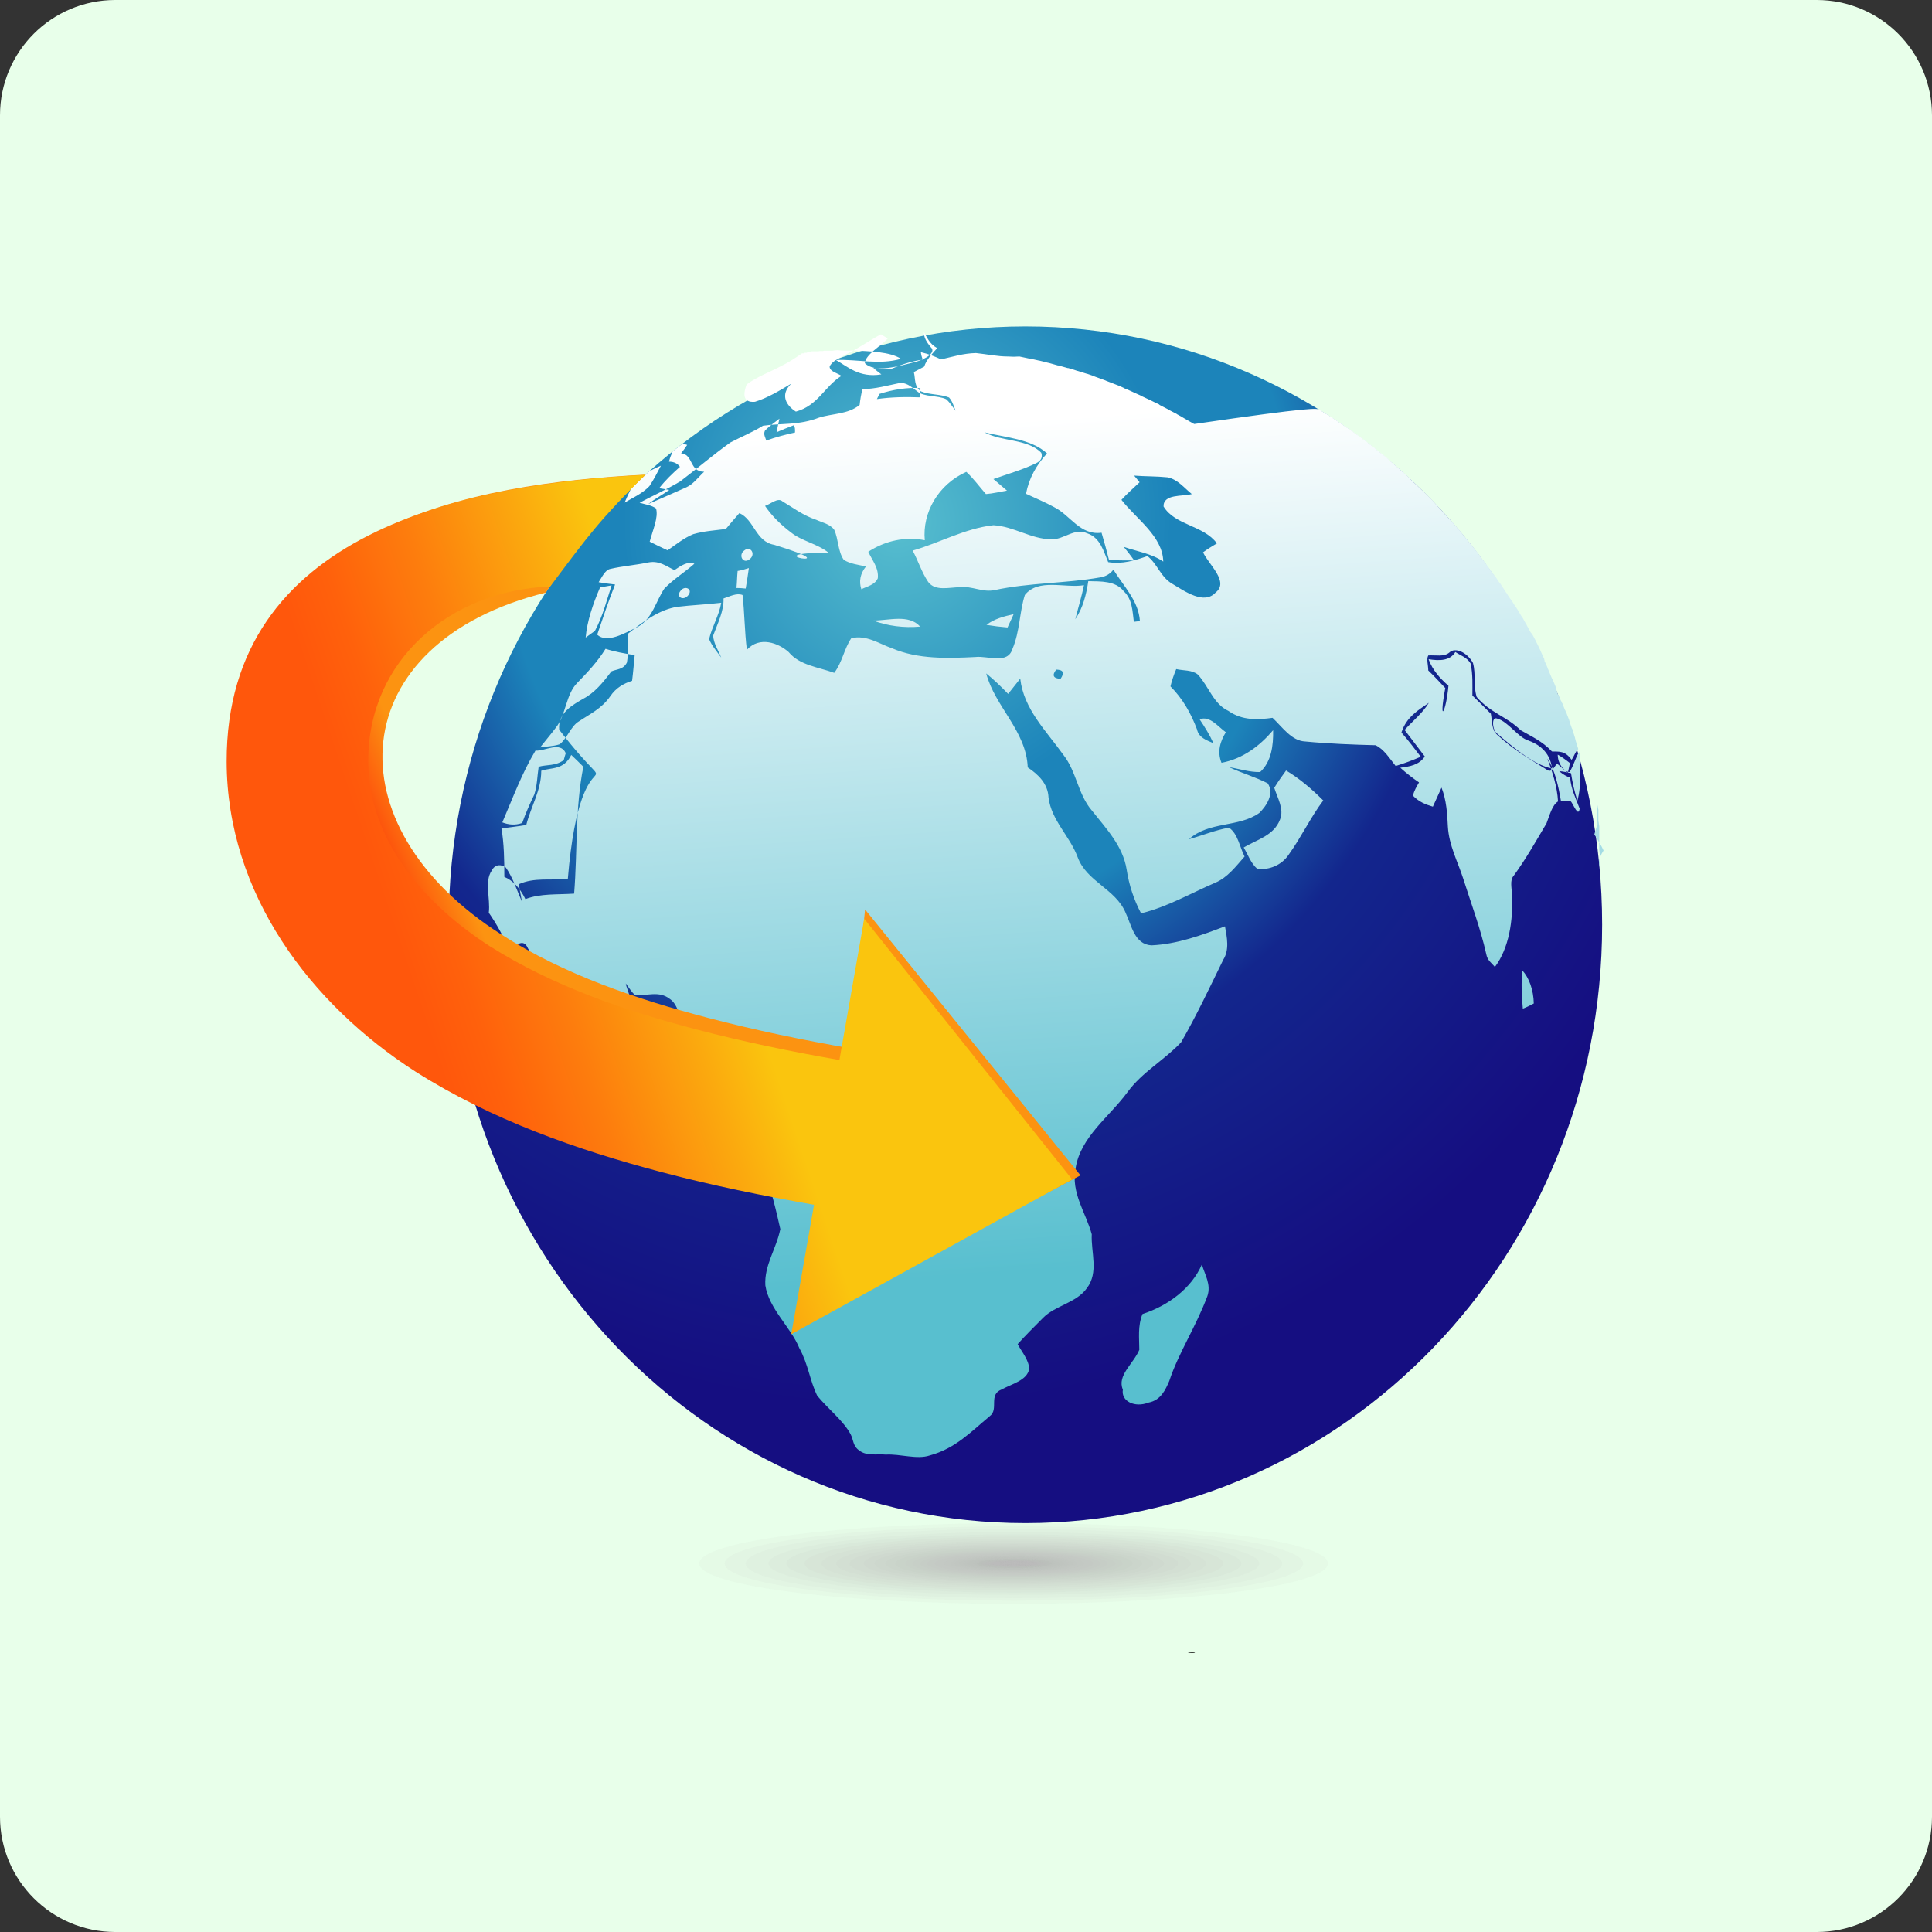 <?xml version="1.0" encoding="utf-8"?>
<!-- Generator: Adobe Illustrator 24.3.0, SVG Export Plug-In . SVG Version: 6.00 Build 0)  -->
<svg version="1.1" id="Layer_1" xmlns="http://www.w3.org/2000/svg" xmlns:xlink="http://www.w3.org/1999/xlink" x="0px" y="0px"
	 viewBox="0 0 67 67" style="enable-background:new 0 0 67 67;" xml:space="preserve">
<rect x="0" y="0" width="67" height="67" fill="#333333" stroke="none"/>
<style type="text/css">
	.st0{fill:#E8FFEA;}
	.st1{fill-rule:evenodd;clip-rule:evenodd;}
	.st2{fill-rule:evenodd;clip-rule:evenodd;fill:url(#SVGID_1_);}
	.st3{fill-rule:evenodd;clip-rule:evenodd;fill:url(#SVGID_2_);}
	.st4{fill:url(#SVGID_3_);}
	.st5{fill:url(#SVGID_4_);}
	.st6{opacity:0.07;fill:#AFADB3;}
</style>
<path class="st0" d="M4,0h59c2.21,0,4,1.79,4,4v59c0,2.21-1.79,4-4,4H4c-2.21,0-4-1.79-4-4V4C0,1.79,1.79,0,4,0z"/>
<path class="st1" d="M41.44,57.31c0,0.01-0.05,0.01-0.12,0.01c-0.06,0-0.12-0.01-0.12-0.01c0-0.01,0.05-0.01,0.12-0.01
	C41.39,57.3,41.44,57.3,41.44,57.31z"/>
<g>
	<g>
		
			<radialGradient id="SVGID_1_" cx="129.325" cy="63.862" r="63.238" gradientTransform="matrix(0.47 0 0 0.487 -29.676 -13.007)" gradientUnits="userSpaceOnUse">
			<stop  offset="0" style="stop-color:#58BFCF"/>
			<stop  offset="0.32" style="stop-color:#1C84BA"/>
			<stop  offset="0.46" style="stop-color:#1C84BA"/>
			<stop  offset="0.65" style="stop-color:#13268D"/>
			<stop  offset="1" style="stop-color:#150E81"/>
		</radialGradient>
		<path class="st2" d="M35.56,11.32c11.05,0,20,9.29,20,20.75c0,11.46-8.96,20.75-20,20.75c-11.05,0-20-9.29-20-20.75
			C15.56,20.61,24.52,11.32,35.56,11.32z"/>
		<linearGradient id="SVGID_2_" gradientUnits="userSpaceOnUse" x1="37.256" y1="43.977" x2="35.201" y2="14.589">
			<stop  offset="0" style="stop-color:#58BFCF"/>
			<stop  offset="1" style="stop-color:#FFFFFF"/>
		</linearGradient>
		<path class="st3" d="M45.76,14.21L45.76,14.21L45.76,14.21c0.1,0.06,0.19,0.12,0.29,0.18l0,0l0,0l0,0
			c0.1,0.06,0.19,0.12,0.28,0.18c0.09,0.06,0.19,0.13,0.28,0.19v0c0.09,0.06,0.19,0.13,0.28,0.19l0,0l0,0
			c0.18,0.13,0.36,0.26,0.53,0.39l0.01,0.01l0,0l0.01,0.01c0.08,0.06,0.17,0.13,0.25,0.19l0.02,0.02l0,0
			c0.08,0.06,0.16,0.13,0.24,0.19l0.03,0.02l0.01,0.01c0.07,0.06,0.15,0.12,0.22,0.19l0.02,0.02l0.01,0.01
			c0.07,0.06,0.15,0.13,0.22,0.19l0,0l0.02,0.02l0,0c0.07,0.06,0.14,0.13,0.22,0.19l0.01,0.01l0,0l0.02,0.02l0.01,0.01l0,0
			c0.07,0.06,0.13,0.12,0.2,0.19l0.01,0.01l0.04,0.04c0.06,0.06,0.13,0.12,0.19,0.18l0.01,0.01l0.03,0.03l0,0l0,0
			c0.07,0.07,0.15,0.14,0.22,0.21l0,0l0,0l0,0l0,0c0.07,0.07,0.15,0.15,0.22,0.22l0.01,0.01l0.01,0.01l0.01,0.01
			c0.07,0.08,0.14,0.15,0.21,0.23l0,0l0,0l0.01,0.01l0.01,0.01c0.06,0.07,0.13,0.14,0.19,0.21l0.01,0.01l0.02,0.02l0,0l0.01,0.01
			c0.06,0.06,0.11,0.13,0.17,0.19l0.01,0.01l0.01,0.01l0.03,0.03l0,0l0.01,0.01c0.06,0.06,0.11,0.13,0.17,0.2l0.01,0.01l0.03,0.03
			l0.01,0.01l0,0c0.05,0.07,0.11,0.13,0.16,0.2l0.01,0.01l0.04,0.05l0.01,0.01c0.05,0.07,0.11,0.13,0.16,0.2l0.01,0.01l0.04,0.05
			l0.01,0.01c0.05,0.06,0.1,0.13,0.15,0.19l0.01,0.01l0.05,0.07h0l0.01,0.01c0.04,0.06,0.09,0.12,0.13,0.18l0.01,0.01l0.04,0.05l0,0
			l0,0c0.06,0.08,0.11,0.15,0.17,0.23l0,0l0,0l0,0l0.02,0.03l0,0l0.01,0.01c0.05,0.07,0.1,0.15,0.16,0.22l0.01,0.01l0.02,0.03
			l0.01,0.01l0.01,0.01c0.05,0.08,0.1,0.15,0.15,0.23l0.01,0.01l0.01,0.01l0.01,0.01l0,0c0.06,0.09,0.11,0.17,0.17,0.26l0,0l0,0l0,0
			l0.03,0.05l0.01,0.01c0.04,0.07,0.09,0.14,0.13,0.2l0.01,0.01l0.04,0.06l0.01,0.01c0.04,0.06,0.08,0.13,0.12,0.19l0.01,0.01
			l0.01,0.01l0.04,0.07l0.01,0.01c0.04,0.07,0.09,0.15,0.13,0.22l0.04,0.06l0.01,0.01c0.04,0.07,0.08,0.15,0.12,0.22l0.01,0.01
			l0.03,0.06c0.04,0.07,0.08,0.15,0.12,0.22l0.01,0.01l0.01,0.01l0.03,0.05l0.01,0.01l0.01,0.01c0.04,0.07,0.07,0.14,0.11,0.21
			l0,0.01l0.03,0.05l0,0l0,0c0.04,0.09,0.09,0.18,0.13,0.27l0,0l0,0l0,0l0,0l0.01,0.02l0,0.01c0.04,0.09,0.08,0.17,0.12,0.26l0,0.01
			l0,0.01l0.01,0.03l0,0.01l0,0.01c0.04,0.08,0.08,0.17,0.11,0.25l0,0.01l0.02,0.04l0,0l0,0c0.04,0.1,0.08,0.19,0.12,0.29l0,0l0,0v0
			l0.02,0.04l0.01,0.01c0.03,0.08,0.07,0.16,0.1,0.24L54,24.01l0.02,0.06l0.01,0.01l0.01,0.01c0.03,0.07,0.06,0.14,0.09,0.21
			l0.01,0.01l0.03,0.07l0.01,0.01l0,0c0.03,0.08,0.06,0.15,0.09,0.23l0.01,0.01l0.03,0.08l0.01,0.01c0.03,0.07,0.05,0.14,0.08,0.21
			l0,0.01l0.01,0.01l0.02,0.07l0,0.01c0.03,0.08,0.05,0.15,0.08,0.23l0.01,0.01l0.03,0.09l0,0.01c0.02,0.07,0.05,0.14,0.07,0.22
			l0,0.01l0,0l0.02,0.07l0,0.01l0,0c0.03,0.1,0.06,0.19,0.09,0.29l0,0l0,0.01l0,0c-0.09,0.07-0.15,0.26-0.23,0.37
			c-0.23-0.33-0.45-0.28-0.68-0.29c-0.34-0.36-0.71-0.52-1.09-0.74c-0.47-0.47-1.04-0.59-1.52-1.15c-0.13-0.42-0.02-0.78-0.13-1.18
			c-0.2-0.37-0.62-0.56-0.82-0.36c-0.19,0.16-0.48,0.08-0.73,0.1c-0.07,0.13,0,0.34,0,0.52c0.2,0.19,0.4,0.41,0.59,0.61
			c-0.24,1.3,0.03,0.84,0.11-0.08c-0.29-0.25-0.55-0.54-0.69-0.92c0.38,0.06,0.74,0.06,0.93-0.25c0.17,0.12,0.4,0.18,0.53,0.4
			c0.08,0.39,0.06,0.75,0.06,1.11c0.22,0.21,0.43,0.42,0.64,0.63c0.05,0.24,0.02,0.56,0.22,0.73c0.58,0.54,1.18,0.87,1.72,1.21
			c0.17,0.13,0.26-0.1,0.35-0.21c0.15,0.1,0.3,0.31,0.44,0.29c0.14-0.21,0.21-0.51,0.33-0.69l0,0l0.01,0.02l0.01,0.02l0.01,0.02
			l0,0.01l0,0.01l0,0.01l0,0l0,0l0,0.01l0,0.01l0,0.01l0,0l0,0l0,0.01l0,0.01l0,0.01l0,0.01l0,0.01l0,0.01l0,0l0,0l0,0.01l0,0.01
			l0,0l0,0l0,0.01l0,0.01l0,0.01l0,0l0,0l0,0.01l0,0.01l0,0.01l0,0l0,0l0,0.01l0,0.01l0,0.01h0l0,0.01l0,0.01l0,0.01l0,0l0,0l0,0.01
			l0,0.01l0,0.01l0,0v0l0,0.01l0,0.01l0,0.01l0,0l0,0l0,0.01l0,0.01l0,0.01l0,0.01l0,0.01l0,0.01l0,0l0,0l0,0.01l0,0.01l0,0.01l0,0
			l0,0l0,0.01l0,0.01l0,0.01l0,0l0,0l0,0.02l0,0.01l0,0.01l0,0.01l0,0l0,0l0,0l0,0l0,0l0,0l0,0l0,0l0,0v0l0,0l0,0l0,0l0,0l0,0l0,0
			l0,0l0,0l0,0l0,0l0,0l0,0l0,0l0,0l0,0l0,0l0,0l0,0l0,0l0,0l0,0l0,0v0l0,0l0,0l0,0l0,0l0,0v0l0,0l0,0l0,0l0,0l0,0v0l0,0l0,0l0,0
			l0,0l0,0l0,0l0,0l0,0l0,0l0,0l0,0v0l0,0l0,0l0,0l0,0l0,0l0,0l0,0l0,0v0l0,0l0,0l0,0l0,0l0,0l0,0l0,0l0.01,0.02l0,0l0,0l0,0l0,0
			l0,0l0,0v0l0,0l0,0l0,0l0,0l0,0l0,0v0l0,0l0,0l0,0l0,0l0,0v0l0,0l0,0l0,0l0,0l0,0l0,0l0,0l0,0l0,0l0,0l0,0l0,0l0,0l0,0v0l0,0l0,0
			l0,0l0,0l0,0v0l0,0l0,0l0,0l0,0.01l0,0l0,0l0,0l0,0l0,0l0,0l0,0l0,0l0,0l0,0l0,0v0l0,0l0,0.01l0,0l0,0l0,0l0,0l0,0l0,0l0,0l0,0
			l0,0l0,0l0,0l0,0l0,0l0,0v0l0,0l0,0.01l0,0l0,0.01l0,0l0,0.01l0,0l0,0l0,0l0,0.01l0,0l0,0.01l0,0l0,0l0,0.01l0,0l0,0.01v0l0,0l0,0
			l0,0l0,0l0,0l0,0l0,0.01l0,0l0,0.01l0,0l0,0.01l0,0l0,0l0,0l0,0.01l0,0l0,0l0,0l0,0.01l0,0l0,0l0,0l0,0l0,0.01l0,0l0,0l0,0l0,0
			l0,0l0,0l0,0.01l0,0l0,0l0,0l0,0l0,0l0,0l0,0l0,0l0,0l0,0l0,0l0,0l0,0l0,0.01l0,0l0,0l0,0l0,0v0v0l0,0l0,0l0,0l0,0l0,0v0l0,0l0,0
			l0,0l0,0l0,0l0,0l0,0l0,0l0,0v0l0,0l0,0l0,0v0l0,0l0,0v0l0,0v0l0,0l0,0l0,0l0,0l0,0l0,0l0,0.01l0,0l0,0l0,0l0,0l0,0v0l0,0v0l0,0
			l0,0l0,0l0,0l0,0l0,0l0,0v0v0l0,0l0,0l0,0l0,0l0,0l0,0.01l0,0l0,0l0,0l0,0l0,0l0,0l0,0.01c0,0.34-0.02,0.64-0.1,0.91
			c-0.1-0.31-0.17-0.63-0.22-0.95c-0.13-0.03-0.27-0.06-0.41-0.07c0.13,0.11,0.26,0.19,0.38,0.22c0.03,0.41,0.21,0.75,0.33,1.08
			c-0.05,0.32-0.22-0.17-0.32-0.27c-0.11,0-0.22,0-0.33,0c-0.09-0.53-0.21-1.07-0.47-1.47c0.18,0.48,0.34,0.97,0.37,1.49
			c-0.2,0.12-0.29,0.47-0.4,0.76c-0.35,0.59-0.71,1.23-1.14,1.82c-0.14,0.15-0.06,0.43-0.06,0.65c0.05,0.89-0.1,1.86-0.59,2.51
			c-0.11-0.14-0.26-0.22-0.3-0.45c-0.2-0.89-0.52-1.74-0.8-2.62c-0.19-0.59-0.49-1.14-0.53-1.8c-0.02-0.44-0.05-0.92-0.22-1.35
			c-0.1,0.22-0.2,0.44-0.3,0.66c-0.24-0.07-0.48-0.16-0.69-0.38c0.04-0.18,0.13-0.32,0.21-0.46c-0.22-0.15-0.44-0.32-0.65-0.51
			c0.32-0.04,0.65-0.09,0.85-0.39c-0.23-0.31-0.47-0.61-0.7-0.92c0.29-0.32,0.62-0.58,0.84-0.94c-0.36,0.25-0.78,0.49-0.95,1.03
			c0.23,0.26,0.45,0.55,0.67,0.84c-0.28,0.12-0.57,0.23-0.87,0.32c-0.21-0.26-0.41-0.59-0.7-0.72c-0.78-0.02-1.6-0.05-2.44-0.13
			c-0.47-0.02-0.79-0.5-1.13-0.82c-0.5,0.07-1.05,0.1-1.53-0.24c-0.52-0.24-0.68-0.85-1.06-1.26c-0.21-0.17-0.5-0.13-0.75-0.19
			c-0.08,0.19-0.15,0.39-0.2,0.6c0.42,0.42,0.71,0.93,0.92,1.49c0.06,0.29,0.34,0.38,0.57,0.48c-0.13-0.29-0.3-0.56-0.48-0.83
			c0.36-0.13,0.63,0.25,0.91,0.45c-0.19,0.31-0.31,0.67-0.15,1.06c0.74-0.14,1.32-0.58,1.79-1.13c0.01,0.53-0.06,1.09-0.45,1.45
			c-0.36,0.01-0.72-0.11-1.08-0.17c0.45,0.21,0.91,0.34,1.34,0.56c0.25,0.35-0.05,0.8-0.29,1.03c-0.72,0.51-1.74,0.28-2.44,0.91
			c0.47-0.13,0.92-0.32,1.39-0.4c0.31,0.21,0.37,0.67,0.54,1c-0.3,0.34-0.59,0.73-1.02,0.91c-0.84,0.36-1.66,0.84-2.57,1.06
			c-0.25-0.47-0.42-0.99-0.5-1.52c-0.13-0.82-0.72-1.43-1.21-2.05c-0.48-0.56-0.53-1.35-0.98-1.92c-0.6-0.84-1.38-1.59-1.5-2.65
			c-0.14,0.18-0.28,0.35-0.42,0.53c-0.24-0.25-0.5-0.5-0.76-0.71c0.3,1.15,1.39,1.99,1.44,3.26c0.36,0.24,0.7,0.56,0.72,1.04
			c0.1,0.8,0.74,1.34,1.01,2.07c0.31,0.85,1.31,1.1,1.66,1.92c0.21,0.44,0.31,1.11,0.9,1.14c0.89-0.04,1.74-0.35,2.55-0.66
			c0.07,0.39,0.16,0.81-0.06,1.16c-0.47,0.96-0.93,1.94-1.46,2.86c-0.58,0.62-1.35,1.03-1.86,1.73c-0.63,0.86-1.63,1.55-1.8,2.64
			c-0.17,0.85,0.36,1.55,0.56,2.29c-0.03,0.63,0.25,1.32-0.17,1.87c-0.36,0.51-1.1,0.6-1.52,1.03c-0.3,0.3-0.61,0.61-0.88,0.91
			c0.15,0.28,0.39,0.55,0.4,0.86c-0.07,0.4-0.61,0.52-0.95,0.71c-0.48,0.18-0.09,0.69-0.42,0.93c-0.65,0.54-1.19,1.12-2.08,1.36
			c-0.44,0.15-1.03-0.06-1.52-0.03c-0.3-0.03-0.66,0.06-0.92-0.14c-0.23-0.16-0.2-0.37-0.3-0.56c-0.24-0.46-0.77-0.87-1.16-1.34
			c-0.26-0.53-0.31-1.09-0.62-1.65c-0.29-0.72-1.06-1.37-1.18-2.18c-0.04-0.7,0.38-1.26,0.52-1.95c-0.3-1.33-0.66-2.84-1.74-3.9
			c-0.55-0.51-0.24-1.18-0.16-1.77c0.1-0.51-0.07-1.15-0.49-1.46c-0.33-0.16-0.68-0.06-1-0.05c-0.13-0.28-0.19-0.63-0.44-0.8
			c-0.38-0.3-0.81-0.1-1.21-0.13c-0.12-0.12-0.22-0.27-0.32-0.41c0.03,0.2,0.18,0.41,0.11,0.61c-0.34,0.23-0.74,0.36-1.13,0.27
			c-0.48-0.12-0.91,0.07-1.33,0.16c-0.03-0.18-0.06-0.37-0.09-0.55c-0.02,0.12-0.04,0.39-0.06,0.51c-0.4-0.13-0.71-0.53-1-0.91
			c0.12-0.4,0.41-0.87,0.11-1.3c-0.17-0.41-0.46-0.05-0.64,0.05c-0.22-0.48-0.46-0.92-0.72-1.29c0.06-0.5-0.16-1.08,0.1-1.46
			c0.12-0.24,0.34-0.22,0.49-0.11c0.23,0.33,0.38,0.77,0.56,1.19c-0.04-0.2-0.07-0.39-0.11-0.61c0.53-0.24,1.1-0.13,1.7-0.18
			c0.47-5.7,2.1-2.07-0.3-5.18c-0.05-0.59,0.48-0.86,0.83-1.07c0.38-0.19,0.69-0.56,0.98-0.95c0.18-0.08,0.42-0.06,0.54-0.31
			c0.06-0.35,0.03-0.67,0.04-1c0.52-0.42,1.1-0.84,1.71-0.93c0.5-0.06,1-0.08,1.52-0.14c-0.07,0.43-0.32,0.83-0.42,1.26
			c0.1,0.24,0.27,0.43,0.42,0.64c-0.1-0.25-0.26-0.48-0.28-0.76c0.16-0.43,0.38-0.87,0.36-1.29c0.22-0.07,0.45-0.2,0.66-0.12
			c0.07,0.61,0.07,1.26,0.15,1.9c0.44-0.48,1.09-0.24,1.45,0.08c0.38,0.46,1.03,0.52,1.58,0.72c0.28-0.37,0.34-0.83,0.59-1.2
			c0.52-0.13,0.96,0.19,1.42,0.35c0.89,0.38,1.91,0.35,2.89,0.3c0.42-0.05,1.11,0.27,1.28-0.28c0.26-0.61,0.24-1.27,0.43-1.87
			c0.47-0.59,1.39-0.23,2.05-0.34c-0.08,0.39-0.2,0.78-0.3,1.18c0.27-0.4,0.38-0.86,0.45-1.32c0.43,0.01,0.94-0.02,1.23,0.35
			c0.3,0.28,0.3,0.69,0.35,1.06c0.05-0.01,0.17-0.02,0.21-0.02c-0.04-0.7-0.57-1.22-0.92-1.79c-0.11,0.15-0.27,0.24-0.46,0.27
			c-1.2,0.21-2.45,0.18-3.66,0.44c-0.41,0.09-0.79-0.15-1.19-0.1c-0.38,0-0.86,0.15-1.11-0.18c-0.23-0.34-0.35-0.74-0.54-1.09
			c0.94-0.27,1.81-0.77,2.8-0.88c0.71,0.04,1.3,0.48,2.01,0.49c0.44,0.01,0.8-0.41,1.24-0.21c0.46,0.15,0.57,0.63,0.73,1
			c0.49,0.08,0.93-0.06,1.36-0.21c0.34,0.26,0.46,0.73,0.86,0.96c0.45,0.27,1.11,0.74,1.51,0.3c0.47-0.37-0.24-0.96-0.44-1.39
			c0.15-0.11,0.31-0.21,0.48-0.31c-0.46-0.63-1.45-0.62-1.85-1.28c-0.01-0.44,0.65-0.34,0.98-0.43c-0.26-0.21-0.49-0.51-0.84-0.58
			c-0.39-0.04-0.78-0.03-1.16-0.06c0.05,0.06,0.14,0.17,0.19,0.23c-0.21,0.2-0.43,0.39-0.63,0.61c0.52,0.67,1.43,1.26,1.45,2.14
			c-0.41-0.28-0.91-0.35-1.37-0.51c0.12,0.15,0.25,0.31,0.36,0.47c-0.3,0-0.58,0-0.87-0.01c-0.08-0.32-0.17-0.64-0.26-0.95
			c-0.75,0.1-1.08-0.61-1.65-0.89c-0.31-0.17-0.65-0.31-0.97-0.46c0.1-0.53,0.36-1,0.73-1.4c-0.55-0.5-1.43-0.55-2.17-0.73
			c0.6,0.33,1.5,0.22,1.97,0.71c0.05,0.16-0.01,0.28-0.18,0.36c-0.47,0.23-0.98,0.37-1.48,0.55c0.16,0.13,0.31,0.27,0.47,0.4
			c-0.24,0.04-0.48,0.1-0.73,0.12c-0.23-0.26-0.43-0.54-0.68-0.77c-0.98,0.44-1.53,1.42-1.44,2.37c-0.68-0.13-1.36,0.01-1.96,0.4
			c0.13,0.29,0.37,0.56,0.33,0.92c-0.1,0.23-0.37,0.28-0.57,0.38c-0.09-0.27-0.04-0.54,0.16-0.79c-0.27-0.06-0.55-0.09-0.77-0.23
			c-0.21-0.31-0.18-0.71-0.33-1.04c-0.14-0.2-0.41-0.25-0.63-0.35c-0.45-0.15-0.8-0.42-1.17-0.64c-0.16-0.14-0.41,0.1-0.6,0.16
			c0.23,0.34,0.54,0.65,0.9,0.92c0.37,0.3,0.91,0.39,1.3,0.7c-2.82,0.02,0.98,0.6-1.88-0.27c-0.65-0.11-0.69-0.87-1.21-1.1
			c-0.16,0.18-0.32,0.37-0.47,0.55c-0.38,0.05-0.75,0.07-1.13,0.18c-0.32,0.13-0.6,0.36-0.89,0.56c-0.22-0.1-0.42-0.2-0.62-0.3
			c0.1-0.39,0.31-0.84,0.22-1.15c-0.16-0.12-0.38-0.14-0.57-0.2c0.45-0.24,0.94-0.46,1.41-0.74c0.58-0.44,1.15-0.93,1.74-1.35
			c0.38-0.2,0.76-0.35,1.13-0.58c0.63-0.09,1.25-0.01,1.94-0.28c0.48-0.15,1-0.11,1.41-0.44c0.02-0.18,0.05-0.37,0.1-0.55
			c0.43,0,0.89-0.13,1.33-0.22c0.26,0.02,0.4,0.18,0.57,0.3c0.23,0.2,0.7,0.13,1,0.27c0.14,0.12,0.22,0.27,0.33,0.4
			c-0.07-0.16-0.11-0.33-0.23-0.46c-0.3-0.12-0.68-0.09-0.97-0.21c-0.25-0.17-0.19-0.45-0.25-0.67c0.12-0.06,0.24-0.13,0.36-0.19
			c0.07-0.23,0.27-0.44,0.45-0.64c-0.27-0.15-0.35-0.37-0.46-0.56c-0.01,0.19,0.1,0.36,0.24,0.53c0.2,0.18-0.2,0.42-0.51,0.5
			c-0.61,0.16-1.44,0.4-1.78,0.05c0.03-0.31,0.56-0.59,0.8-0.86c-0.07-0.03-0.19-0.11-0.24-0.14c-0.41,0.22-0.77,0.48-1.2,0.69
			c-0.23,0.12-0.51,0.25-0.58,0.43c0,0.17,0.26,0.22,0.41,0.32c-0.59,0.37-0.81,1.03-1.58,1.24c-0.32-0.2-0.57-0.57-0.16-0.97
			c-0.4,0.24-0.83,0.5-1.26,0.63c-0.46,0.04-0.39-0.32-0.29-0.6c0.36-0.27,0.81-0.43,1.2-0.64c0.27-0.13,0.49-0.28,0.71-0.43
			l0.01-0.01l0,0l0,0l0,0l0,0l0,0l0,0l0,0l0.01,0l0,0l0,0l0,0l0.01,0l0,0l0.01,0l0,0l0,0l0,0l0,0l0,0l0,0l0,0l0,0l0.01,0l0,0l0,0
			l0.01,0l0,0l0,0l0,0l0,0l0,0l0,0l0,0l0,0l0,0l0,0l0,0h0l0,0l0,0l0,0l0,0l0,0l0,0l0,0l0,0l0,0l0,0l0,0l0,0l0,0l0,0l0,0l0,0l0,0l0,0
			l0,0l0,0l0,0l0,0l0,0l0,0l0,0l0,0l0,0l0,0l0,0l0,0l0.01,0l0,0l0.01-0.01l0,0l0.01,0l0,0l0,0l0,0l0,0l0,0l0,0l0,0l0,0l0,0l0,0l0,0
			l0,0l0.02-0.01l0,0l0,0l0,0l0,0l0,0l0,0l0,0l0,0l0,0l0,0l0,0l0,0l0,0l0.01,0l0,0l0,0l0,0l0,0l0,0l0,0l0,0l0,0l0,0l0,0l0,0l0,0l0,0
			h0l0,0l0,0l0,0l0,0l0,0l0,0l0.01,0l0,0l0.01,0l0,0l0,0l0,0l0,0l0.01,0l0,0l0.01,0l0,0l0,0l0.01,0l0,0l0,0l0.07-0.03l0,0l0.03-0.01
			l0,0l0,0l0,0l0,0l0,0l0,0l0,0l0,0h0l0,0l0,0l0,0l0,0l0,0l0,0l0,0l0,0l0,0l0,0l0,0l0,0l0.01,0h0l0,0l0,0l0,0l0,0l0,0l0,0l0,0l0,0
			l0,0l0,0l0,0l0,0l0,0l0,0l0,0l0,0l0,0l0,0l0,0l0,0l0,0l0,0l0,0l0,0l0,0l0,0l0,0l0,0l0,0l0,0l0,0l0,0l0,0l0,0l0,0l0,0l0,0l0,0l0,0
			l0,0l0,0l0,0l0,0l0,0l0,0l0,0l0,0l0,0l0,0l0,0l0,0l0,0l0,0l0,0l0,0l0.01,0l0,0l0,0l0,0l0,0l0,0l0,0l0,0l0,0l0,0l0,0l0,0l0,0l0,0
			l0,0l0,0l0,0l0,0l0,0l0,0l0,0l0,0l0,0l0,0l0,0l0,0l0,0l0,0l0,0l0,0l0,0l0,0l0,0l0,0l0,0l0,0l0,0l0.01,0l0,0l0,0l0,0l0.01,0l0,0
			l0,0l0,0l0,0l0,0l0,0l0,0l0.04-0.01l0,0l0,0l0,0l0,0l0,0l0,0l0,0l0,0l0,0l0,0l0,0l0,0l0,0l0,0l0,0l0,0l0,0l0,0l0,0l0,0l0,0l0,0
			l0,0l0,0l0,0l0,0l0,0l0,0l0,0l0,0l0,0l0,0l0,0l0,0l0,0l0,0l0,0l0,0l0,0l0,0l0,0l0,0l0,0l0,0l0,0l0,0l0,0l0,0l0,0l0,0l0,0l0,0l0,0
			l0,0l0,0l0,0l0,0l0,0l0,0l0,0l0,0l0,0l0,0l0,0l0,0l0,0l0,0l0,0l0,0l0,0l0,0l0,0l0,0l0,0l0,0l0,0l0,0l0,0l0,0l0,0l0,0l0,0l0,0h0
			l0,0l0,0l0,0l0,0l0,0l0,0l0,0l0,0l0,0l0,0l0,0l0,0l0,0l0,0l0,0l0,0l0,0l0,0l0,0l0,0l0,0l0,0l0,0l0,0l0,0l0,0l0,0l0,0l0,0l0,0l0,0
			l0,0l0,0l0,0l0,0l0,0l0,0l0,0l0,0l0,0l0,0l0,0l0,0l0,0l0,0l0,0l0,0l0,0l0,0l0,0l0,0l0,0l0,0l0,0l0,0l0,0l0,0l0,0l0,0l0,0l0,0l0,0
			l0,0l0,0l0,0l0,0l0,0l0,0l0,0l0,0l0,0l0,0l0,0l0,0l0,0l0,0l0,0l0,0l0,0l0,0l0,0l0,0l0,0l0,0l0,0l0,0l0,0l0,0l0,0l0,0l0,0l0,0l0,0
			l0,0l0,0l0,0l0,0l0,0l0,0l0,0l0,0l0,0l0,0l0,0l0,0l0,0l0,0l0,0l0,0l0,0l0,0h0l0,0l0,0l0,0l0,0l0,0l0,0l0,0l0,0l0,0l0,0l0,0l0,0
			l0,0l0,0l0,0l0,0l0,0l0,0l0,0l0,0l0,0l0,0l0,0l0,0l0,0l0,0l0,0l0,0l0,0l0,0l0,0l0,0l0,0l0,0l0,0l0,0l0,0l0,0l0,0l0,0l0,0l0,0l0,0
			l0,0l0,0l0,0l0,0l0,0l0,0l0,0l0,0l0,0l0,0l0,0l0,0l0,0l0,0l0,0l0,0l0.01,0l0,0l0,0l0,0l0,0l0,0l0,0l0,0l0,0l0,0l0,0l0,0l0,0l0,0
			l0,0l0,0l0,0l0,0l0,0l0,0l0,0l0,0l0,0l0,0l0,0l0,0l0,0l0,0l0,0l0,0l0,0l0,0l0,0l0,0l0,0l0,0l0,0l0,0l0,0l0,0l0,0l0,0l0,0l0,0l0,0
			l0,0l0.01,0l0,0l0,0l0,0l0.01,0l0,0l0,0l0,0l0.01,0l0,0l0,0l0,0l0,0l0.01,0l0,0l0,0l0,0l0,0l0,0l0,0l0,0l0,0l0,0l0,0l0,0l0,0l0,0
			l0,0l0,0l0,0l0,0l0,0l0,0l0,0l0,0l0,0l0,0l0,0l0,0l0,0l0,0l0,0l0,0l0,0l0,0l0,0l0,0l0,0l0,0l0,0l0,0l0,0l0,0l0,0l0,0l0,0l0,0l0,0
			l0,0l0,0l0,0l0,0l0,0l0,0l0,0l0,0l0,0l0,0l0,0l0,0l0,0l0,0l0,0l0,0l0,0l0,0l0,0l0,0l0,0l0,0l0,0l0,0l0,0l0,0l0,0l0,0l0,0l0,0
			l0.01,0l0,0l0,0l0.01,0l0,0l0,0l0,0l0,0h0l0,0l0,0l0,0l0,0l0,0l0,0l0.01,0l0,0l0,0l0,0l0,0l0,0l0,0l0,0l0,0l0,0l0,0l0,0l0,0l0,0h0
			l0,0l0,0l0,0l0,0l0,0l0,0l0,0l0,0l0,0l0,0l0,0l0,0l0,0l0,0l0,0l0,0l0,0l0,0l0,0l0,0l0,0l0,0l0,0l0,0l0,0l0,0l0,0l0,0l0,0l0,0l0,0
			l0,0l0,0l0,0l0,0l0,0l0,0l0,0l0,0l0,0l0,0l0,0l0,0l0,0h0l0,0l0.01,0l0,0l0,0l0,0l0,0l0,0l0,0l0,0l0,0l0,0l0,0l0,0l0,0l0,0l0,0l0,0
			l0,0l0,0l0,0l0,0l0,0l0,0l0,0l0,0l0,0l0,0l0,0l0,0l0,0l0.01,0l0,0l0.01,0l0,0l0.01,0l0,0l0.01,0l0,0l0,0l0.01,0l0,0l0,0l0,0
			l0.02,0l0,0l0,0l0,0l0,0l0,0l0,0l0,0l0,0l0,0l0,0l0,0l0,0l0,0l0,0l0,0l0,0l0.01,0l0,0l0.02,0l0,0l0.02,0l0,0l0,0l0,0l0.07-0.01
			l0,0l0.01,0h0l0,0l0,0l0,0l0,0l0.01,0l0,0l0.01,0l0,0l0.01,0l0,0l0,0l0.01,0l0,0l0,0l0,0l0,0l0,0l0,0l0,0l0,0l0,0l0,0l0.01,0l0,0
			l0.01,0l0,0l0.01,0l0,0l0,0l0,0l0,0l0,0l0,0h0l0,0l0,0l0,0l0,0l0,0l0,0l0,0l0,0l0.02,0l0,0l0,0l0,0l0,0l0,0l0,0l0,0l0,0l0,0l0,0
			l0,0h0l0,0l0,0l0,0l0.01,0l0,0l0.03-0.01l0,0l0.01,0l0,0l0,0l0,0l0,0l0,0l0,0l0,0l0,0l0,0l0,0l0.01,0l0,0l0.01,0l0,0l0.01,0l0,0
			l0,0l0.01,0l0,0l0,0l0,0h0l0,0l0,0l0,0l0,0l0,0l0,0l0.02,0l0,0l0,0l0,0l0,0l0,0l0,0l0,0l0,0l0,0l0,0l0,0l0,0l0,0l0,0l0,0l0,0l0,0
			l0,0l0,0l0,0l0,0l0,0l0,0l0,0l0,0l0,0l0,0l0,0l0,0l0,0l0,0l0,0l0,0l0,0l0,0l0,0l0,0l0,0l0,0l0,0l0,0l0,0l0,0l0,0l0,0l0.01,0l0,0
			l0,0l0,0l0,0l0,0l0,0l0,0l0,0l0,0l0,0l0,0h0l0,0l0,0l0,0l0,0l0,0l0,0l0,0l0,0l0,0l0,0l0,0l0,0l0,0l0,0l0,0l0,0l0,0l0,0l0,0l0,0
			l0,0l0,0l0,0l0,0l0,0l0,0l0,0l0,0l0,0l0,0l0,0l0,0l0,0l0,0l0,0l0,0l0,0h0l0,0l0,0l0.01,0l0,0l0,0l0,0l0,0l0,0l0,0l0,0l0,0l0,0l0,0
			l0,0l0,0l0,0l0,0h0l0,0l0,0l0,0l0,0l0,0l0,0l0,0l0,0l0,0l0,0l0,0l0,0l0,0l0,0l0,0l0,0l0,0l0,0l0,0l0,0l0,0l0,0v0l0,0l0,0l0,0l0,0
			l0,0l0,0l0,0l0,0l0,0l0,0l0,0l0,0h0l0,0l0,0l0,0l0,0l0,0l0,0h0l0,0l0,0l0,0l0,0l0,0l0,0l0,0l0,0h0l0,0l0,0l0,0l0,0h0l0,0l0,0l0,0
			l0,0l0,0l0,0l0,0l0,0l0,0l0,0l0,0l0,0l0,0l0,0l0,0l0,0h0l0,0l0,0l0,0l0,0h0l0,0l0,0l0,0h0l0,0l0,0l0,0l0,0l0.01,0l0,0h0l0,0l0,0
			l0,0l0,0l0.01,0l0,0l0,0l0,0l0,0l0,0l0,0l0,0l0,0h0l0,0l0,0l0,0h0l0,0l0,0l0,0l0,0l0,0l0,0h0l0,0l0,0l0,0l0.01,0l0,0l0,0l0,0l0,0
			l0,0l0,0l0.01,0l0,0l0,0l0,0l0,0l0,0l0.01,0l0,0l0,0l0.01,0l0,0l0,0l0,0l0,0l0.01,0l0,0l0,0l0.01,0l0,0l0,0l0,0l0,0l0.01,0l0,0
			l0.01,0h0l0,0l0,0l0,0l0,0l0.01,0h0l0.01,0l0,0l0,0l0,0l0,0l0,0l0.01,0l0.01,0l0,0l0,0l0,0l0.01,0l0.01,0l0.01,0l0,0l0.01,0l0,0
			l0,0l0,0l0.01,0l0.01,0l0,0l0,0l0,0c0.06-0.01,0.12-0.02,0.18-0.02l0,0c0.16,0.02,0.34,0.02,0.54,0.01
			c0.56,0.03,1.28,0.04,1.66,0.29c-0.75,0.22-1.49,0.01-2.26,0.04c0.4,0.22,0.81,0.63,1.58,0.5c-0.1-0.08-0.2-0.15-0.28-0.23
			c0.19,0.02,0.41,0.06,0.62,0.04c0.34-0.14,0.69-0.27,1.1-0.32c-0.04-0.09-0.06-0.17-0.07-0.26c0.26,0.06,0.49,0.15,0.7,0.25
			c0.4-0.09,0.77-0.21,1.21-0.22c0.38,0.04,0.75,0.12,1.11,0.12c0.14,0.01,0.26,0.01,0.39,0l0.01,0c0.11,0.02,0.22,0.05,0.33,0.07
			l0.02,0c0.11,0.02,0.22,0.05,0.32,0.07l0.01,0c0.11,0.03,0.22,0.05,0.32,0.08l0.01,0c0.11,0.03,0.21,0.06,0.32,0.09l0.02,0
			c0.11,0.03,0.21,0.06,0.32,0.09l0.01,0h0l0.01,0c0.11,0.03,0.21,0.06,0.32,0.1l0.01,0c0.11,0.03,0.21,0.07,0.32,0.1l0.01,0
			c0.1,0.03,0.2,0.07,0.3,0.11l0.03,0.01c0.1,0.04,0.2,0.07,0.3,0.11l0.02,0.01c0.1,0.04,0.21,0.08,0.31,0.12l0,0
			c0.11,0.04,0.21,0.08,0.31,0.13l0.01,0.01c0.1,0.04,0.2,0.08,0.3,0.13l0.02,0.01c0.1,0.04,0.19,0.09,0.29,0.13l0.01,0.01
			c0.1,0.05,0.2,0.09,0.3,0.14l0,0c0.1,0.05,0.2,0.1,0.29,0.14l0.01,0.01h0l0.01,0.01c0.1,0.05,0.19,0.1,0.29,0.15l0.01,0.01
			c0.1,0.05,0.19,0.1,0.29,0.15l0.01,0.01c0.09,0.05,0.19,0.1,0.28,0.16l0.02,0.01c0.09,0.05,0.18,0.11,0.28,0.16l0.02,0.01
			C45.57,14.1,45.66,14.16,45.76,14.21L45.76,14.21z M41.68,43.85c-0.36,0.83-1.17,1.43-2.06,1.72c-0.17,0.42-0.11,0.84-0.11,1.24
			c-0.2,0.48-0.78,0.89-0.57,1.38c-0.07,0.4,0.41,0.64,0.89,0.45c0.43-0.08,0.59-0.45,0.72-0.75c0.31-0.95,0.93-1.89,1.32-2.94
			C42.01,44.55,41.78,44.2,41.68,43.85L41.68,43.85z M52.79,33.65c-0.04,0.45-0.02,0.9,0.02,1.33c0.13-0.05,0.25-0.11,0.38-0.18
			C53.18,34.33,53.03,33.91,52.79,33.65L52.79,33.65z M18.08,33.99c0.04,0.33,0.25,0.48,0.42,0.66c0.1-0.36,0.29-0.84,0.01-1.17
			C18.29,33.14,18.02,33.65,18.08,33.99L18.08,33.99z M44.19,27.32c0.11,0.35,0.35,0.74,0.2,1.1c-0.21,0.56-0.81,0.7-1.26,0.97
			c0.15,0.25,0.25,0.55,0.47,0.74c0.42,0.05,0.85-0.13,1.09-0.49c0.44-0.61,0.76-1.3,1.2-1.88c-0.39-0.39-0.82-0.76-1.29-1.04
			C44.46,26.91,44.32,27.11,44.19,27.32L44.19,27.32z M18.77,26.73c0,0.68-0.36,1.24-0.52,1.88c-0.3,0.05-0.58,0.08-0.86,0.12
			c0.09,0.52,0.1,1.09,0.1,1.68c0.29,0.12,0.54,0.38,0.73,0.77c0.53-0.2,1.09-0.15,1.69-0.19c0.12-1.48,0.03-2.95,0.32-4.4
			c-0.14-0.14-0.28-0.28-0.42-0.41C19.55,26.72,19.1,26.61,18.77,26.73L18.77,26.73z M17.42,28.52c0.21,0.08,0.44,0.11,0.69,0.02
			c0.12-0.35,0.27-0.67,0.42-0.99c0.1-0.31,0.1-0.64,0.15-0.96c0.28-0.08,0.58-0.02,0.87-0.23c0.02-0.07,0.05-0.19,0.07-0.24
			c-0.19-0.43-0.73-0.06-1.05-0.09C18.1,26.81,17.78,27.68,17.42,28.52L17.42,28.52z M54.02,26.17c0.01,0.35,0.19,0.49,0.35,0.63
			c0.02-0.09,0.06-0.25,0.07-0.34C54.3,26.35,54.16,26.25,54.02,26.17L54.02,26.17z M51.93,25.45c0.65,0.56,1.31,1.09,1.89,1.2
			c-0.06-0.6-0.51-0.86-0.82-0.97c-0.36-0.11-0.7-0.66-1.08-0.76C51.7,24.83,51.76,25.36,51.93,25.45L51.93,25.45z M34.21,21.67
			c0.24,0.04,0.48,0.07,0.73,0.09c0.07-0.16,0.15-0.31,0.21-0.46C34.83,21.37,34.48,21.46,34.21,21.67L34.21,21.67z M30.28,21.52
			c0.51,0.19,1.06,0.26,1.63,0.21C31.52,21.29,30.82,21.52,30.28,21.52L30.28,21.52z M21,22.5c-0.28,0.45-0.63,0.82-0.98,1.18
			c-0.4,0.4-0.39,1.11-0.74,1.55c-0.18,0.24-0.37,0.46-0.55,0.69c0.22-0.04,0.44-0.03,0.68-0.11c0.25-0.19,0.39-0.63,0.66-0.79
			c0.37-0.25,0.79-0.44,1.09-0.87c0.21-0.31,0.48-0.45,0.76-0.54c0.04-0.31,0.06-0.59,0.09-0.89C21.65,22.66,21.31,22.6,21,22.5
			L21,22.5z M23.6,20.49c-0.18,0.22,0.11,0.36,0.27,0.15C24.04,20.42,23.74,20.29,23.6,20.49L23.6,20.49z M25.58,19.8
			c-0.02,0.2-0.02,0.39-0.04,0.59c0.08,0,0.25,0.01,0.32,0.02c0.04-0.24,0.08-0.48,0.11-0.71C25.88,19.73,25.67,19.79,25.58,19.8
			L25.58,19.8z M20.81,20.37c-0.25,0.58-0.45,1.17-0.5,1.74c0.11-0.08,0.21-0.15,0.32-0.23c0.28-0.52,0.41-1.07,0.58-1.58
			C21.1,20.32,20.91,20.35,20.81,20.37L20.81,20.37z M25.81,19.09c-0.22,0.16-0.04,0.49,0.19,0.3
			C26.22,19.22,26.03,18.91,25.81,19.09L25.81,19.09z M20.76,20.19c0.18,0.03,0.37,0.06,0.57,0.08c-0.23,0.58-0.42,1.15-0.62,1.74
			c0.34,0.31,0.94-0.04,1.44-0.29c0.48-0.29,0.6-0.88,0.89-1.31c0.32-0.33,0.7-0.56,1.04-0.86c-0.21-0.1-0.46,0.06-0.69,0.22
			c-0.28-0.13-0.52-0.33-0.88-0.27c-0.48,0.1-0.92,0.13-1.35,0.23C20.98,19.77,20.88,20.01,20.76,20.19L20.76,20.19z M22.53,16.33
			c-0.22,0.2-0.44,0.4-0.65,0.61l0,0.01c-0.08,0.16-0.15,0.32-0.22,0.48c0.28-0.17,0.6-0.3,0.86-0.57c0.16-0.24,0.28-0.48,0.4-0.71
			c-0.12,0.05-0.25,0.11-0.38,0.18L22.53,16.33L22.53,16.33z M26.53,14.93c-0.07,0.14,0.02,0.24,0.04,0.35
			c0.33-0.12,0.67-0.21,1-0.28c0-0.09,0.01-0.19-0.05-0.25c-0.19,0.07-0.4,0.16-0.59,0.24c0.03-0.16,0.07-0.32,0.1-0.47
			C26.86,14.65,26.69,14.77,26.53,14.93L26.53,14.93z M23.68,15.38c-0.12,0.09-0.24,0.19-0.36,0.28l0,0.01
			c-0.05,0.11-0.09,0.22-0.12,0.34c0.18,0,0.3,0.07,0.38,0.18c-0.27,0.24-0.51,0.47-0.72,0.74c0.12,0.02,0.23,0.04,0.35,0.06
			c-0.24,0.17-0.5,0.31-0.73,0.49c0.43-0.19,0.88-0.38,1.32-0.58c0.25-0.11,0.42-0.36,0.62-0.54c-0.52,0-0.37-0.6-0.8-0.64
			c0.08-0.1,0.15-0.2,0.21-0.29C23.78,15.42,23.74,15.39,23.68,15.38L23.68,15.38L23.68,15.38z M30.5,13.66
			c-0.03,0.05-0.06,0.13-0.09,0.18c0.49-0.07,1-0.08,1.5-0.06c0-0.08,0.01-0.24,0.01-0.32C31.45,13.43,30.97,13.51,30.5,13.66
			L30.5,13.66z M55.48,30.1L55.48,30.1L55.48,30.1l0-0.01l0,0l0,0l0-0.01l0,0v0v0v0l0,0l0,0l0,0l0-0.01v0l0,0l0,0l0,0v0l0,0v0l0,0v0
			l0,0V30l0,0v0v0l0,0v0l0,0v0l0,0v0l0,0l0,0v0l0,0l0,0l0,0l0,0l0,0l0,0l0,0l0,0l0,0l0,0v0l0,0l0,0l0,0l0-0.01l0,0v-0.01l0,0l0,0
			l0,0l0,0l0,0l0,0v0l0,0l0,0v0v0l0,0l0,0v0l0,0l0,0v0l0,0v0l0,0l0,0l0,0v0l0,0v0l0,0l0,0v0l0,0l0,0v0l0,0l0,0l0,0v0l0,0v0l0,0v0
			l0,0v0v0l0,0v0l0,0l0,0l0,0v0l0,0v0v0l0,0l0,0l0,0l0,0v0v0l0,0v0l0,0l0,0l0,0l0,0v0l0,0v0v0l0,0v0v0l0,0v0v0l0,0v0l0,0l0,0l0,0
			l0,0v0l0,0l0,0l0,0v0l0,0v0l0,0v0l0,0v-0.01l0,0v0l0,0l0,0l0-0.01v-0.01l0,0l0-0.01v-0.01l0,0v0l0-0.01l0-0.01l0,0v-0.01l0-0.01
			l0,0l0-0.01v0v0l0-0.01l0-0.01l0,0l0,0l0-0.01l0-0.01l0,0l0,0l0-0.01v0l0-0.01l0-0.01l0,0l0-0.01l0,0l0,0l0,0l0-0.01l0-0.01v0
			l0-0.01l0-0.01l0-0.01v0v0l0,0l0,0l0-0.01l0-0.01l0,0v-0.01l0,0l0,0l0,0l0-0.01l0,0l0-0.01v-0.01l0,0l0,0l0,0l0-0.01v0l0,0l0-0.01
			l0,0l0-0.01l0-0.01v0l0,0v0l0-0.01l0-0.02l-0.02-0.15l0-0.02l0-0.01l0,0l0-0.01l0-0.01l0,0l0,0l0-0.01l0-0.01l0-0.01l0-0.01l0,0
			l0,0V29l0-0.01l0,0l0-0.01l0-0.01l0,0v0l0-0.01l0,0l0-0.01v0l0-0.01l0-0.01l0,0v0l0,0l0-0.01l0-0.01l0-0.01l0-0.01l0-0.01l0,0v0
			l0-0.01l0-0.01l0-0.01l0-0.01l0,0l0-0.01l0-0.01v0l0-0.01l0,0l0-0.01l0,0l0-0.01l0-0.01l0-0.01v0l0,0l0,0l0-0.01l0-0.01l0-0.01
			l0,0l0-0.01l0,0l0,0l0-0.01l0-0.01l0-0.01l0-0.01l0-0.01l0-0.01v0l0,0l0-0.01l0,0c-0.01-0.05-0.01-0.09-0.02-0.14l-0.01-0.04
			l0-0.01l0-0.01l0-0.01l0,0l0-0.01l0,0l0-0.01l0,0l0,0l0-0.01l0-0.01l0-0.01l0-0.01l0-0.01l0-0.01v0l0,0l0-0.01l0-0.01l0,0l0-0.01
			l0,0l0-0.01v0l0,0l0-0.01l0-0.01l0-0.01l0-0.01l0-0.01l0-0.01v0l0,0l0-0.01l0,0l0-0.01l0,0l0-0.01l0-0.01l0,0l0,0l0-0.01l0-0.01
			l0,0l0-0.01l0,0l0-0.01l0,0l0,0l0-0.01l0-0.01l0-0.01l0-0.01l0-0.01l0,0l0,0l0,0l0-0.01l0,0l0-0.01l0-0.01v0l0,0l0-0.01l0-0.01
			l0,0l0-0.01l0,0v0l0,0l-0.01-0.03l-0.02-0.11l-0.01-0.04l0-0.01l0,0l0-0.01l0-0.01l0,0l0-0.01l0,0v0l0,0l0-0.01l0,0l0-0.01l0,0
			l0-0.01l0,0l0,0l0,0l0,0l0-0.01l0-0.01l0,0l0-0.01l0-0.01l0,0l0,0l0-0.01l0,0l0-0.01l0-0.01l0,0l0-0.01l0,0l0,0l0-0.01l0,0l0-0.01
			l0,0l0-0.01l0,0l0,0l0,0l0-0.01l0,0l0-0.01l0-0.01l0,0l0-0.01l0-0.01v0l0,0l0,0l0-0.01l0,0l0-0.01l0,0l0-0.01v0l0,0l0-0.01l0,0
			l0-0.01l0,0l0-0.01l0-0.01l0,0l0,0l0,0l0-0.01l0,0l0-0.01l0-0.01l0,0l0,0l0,0.01c-0.01,0.32-0.01,0.66,0.01,1.01
			c-0.04,0.11-0.08,0.24-0.11,0.35c0.11,0.19,0.23,0.36,0.32,0.56C55.41,29.8,55.45,29.94,55.48,30.1L55.48,30.1L55.48,30.1
			L55.48,30.1z M36.63,23.22L36.63,23.22c-0.16,0.2-0.1,0.31,0.15,0.32C36.92,23.33,36.88,23.23,36.63,23.22z"/>
	</g>
	<g>
		<linearGradient id="SVGID_3_" gradientUnits="userSpaceOnUse" x1="17.296" y1="33.562" x2="13.799" y2="35.116">
			<stop  offset="0" style="stop-color:#FC9311"/>
			<stop  offset="1" style="stop-color:#FE0A08"/>
		</linearGradient>
		<path class="st4" d="M22.39,16.46C16.18,16.78,8.65,18.21,8.27,26c-0.22,4.58,2.91,8.42,6.56,10.76c2.62,1.66,5.57,2.7,8.53,3.48
			c1.74,0.46,3.51,0.82,5.28,1.13l-0.79,4.49l9.62-5.1L30,31.54l-0.48,4.82c-1.66-0.29-3.32-0.63-4.96-1.06
			c-2.48-0.65-4.97-1.49-7.17-2.89c-5.96-3.79-5.48-10.12,1.54-11.86C20.13,18.69,19.84,18.9,22.39,16.46z"/>
		<linearGradient id="SVGID_4_" gradientUnits="userSpaceOnUse" x1="14.333" y1="34.278" x2="24.766" y2="30.774">
			<stop  offset="0" style="stop-color:#FF570C"/>
			<stop  offset="0.163" style="stop-color:#FF610C"/>
			<stop  offset="0.442" style="stop-color:#FD7D0D"/>
			<stop  offset="0.803" style="stop-color:#FBAA0E"/>
			<stop  offset="1" style="stop-color:#FAC50E"/>
		</linearGradient>
		<path class="st5" d="M22.37,16.47c-6.21,0.32-14.52,1.96-14.51,9.94c0.01,4.59,2.91,8.42,6.56,10.76c2.62,1.66,5.57,2.7,8.53,3.48
			c1.74,0.46,3.51,0.82,5.28,1.13l-0.79,4.49l9.74-5.37l-7.21-9.04l-0.86,4.9c-1.66-0.29-3.32-0.63-4.96-1.06
			c-2.48-0.65-4.97-1.5-7.17-2.89c-2.18-1.4-4.21-3.62-4.21-6.43c0-3.5,2.85-5.91,6.31-6.04C20.44,18.52,20.8,18.03,22.37,16.47z"/>
	</g>
</g>
<g>
	<ellipse class="st6" cx="35.16" cy="54.22" rx="7.89" ry="1.01"/>
	<path class="st6" d="M42.42,54.22c0,0.52-3.25,0.93-7.26,0.93c-4.01,0-7.26-0.42-7.26-0.93c0-0.52,3.25-0.93,7.26-0.93
		C39.17,53.28,42.42,53.7,42.42,54.22z"/>
	<path class="st6" d="M46.05,54.22c0,0.77-4.88,1.4-10.9,1.4c-6.02,0-10.9-0.63-10.9-1.4s4.88-1.4,10.9-1.4
		C41.18,52.82,46.05,53.44,46.05,54.22z"/>
	<path class="st6" d="M45.19,54.22c0,0.71-4.49,1.29-10.03,1.29c-5.54,0-10.03-0.58-10.03-1.29s4.49-1.29,10.03-1.29
		C40.7,52.93,45.19,53.51,45.19,54.22z"/>
	<ellipse class="st6" cx="35.16" cy="54.22" rx="9.3" ry="1.2"/>
	<ellipse class="st6" cx="35.16" cy="54.22" rx="8.51" ry="1.09"/>
	<path class="st6" d="M38.68,54.22c0,0.25-1.58,0.45-3.52,0.45c-1.95,0-3.52-0.2-3.52-0.45s1.58-0.45,3.52-0.45
		C37.1,53.77,38.68,53.97,38.68,54.22z"/>
	<path class="st6" d="M38.4,54.22c0,0.23-1.45,0.42-3.24,0.42c-1.79,0-3.24-0.19-3.24-0.42c0-0.23,1.45-0.42,3.24-0.42
		C36.95,53.8,38.4,53.99,38.4,54.22z"/>
	<path class="st6" d="M38.17,54.22c0,0.21-1.35,0.39-3.01,0.39c-1.66,0-3.01-0.17-3.01-0.39s1.35-0.39,3.01-0.39
		C36.82,53.83,38.17,54,38.17,54.22z"/>
	<path class="st6" d="M37.91,54.22c0,0.2-1.23,0.35-2.75,0.35c-1.52,0-2.75-0.16-2.75-0.35c0-0.2,1.23-0.35,2.75-0.35
		C36.68,53.86,37.91,54.02,37.91,54.22z"/>
	<path class="st6" d="M39.99,54.22c0,0.34-2.16,0.62-4.83,0.62c-2.67,0-4.83-0.28-4.83-0.62c0-0.34,2.16-0.62,4.83-0.62
		C37.83,53.6,39.99,53.87,39.99,54.22z"/>
	<path class="st6" d="M39.61,54.22c0,0.32-1.99,0.57-4.45,0.57c-2.46,0-4.45-0.26-4.45-0.57c0-0.32,1.99-0.57,4.45-0.57
		C37.61,53.65,39.61,53.9,39.61,54.22z"/>
	<path class="st6" d="M39.28,54.22c0,0.29-1.85,0.53-4.12,0.53c-2.28,0-4.12-0.24-4.12-0.53c0-0.29,1.85-0.53,4.12-0.53
		C37.44,53.69,39.28,53.92,39.28,54.22z"/>
	<path class="st6" d="M38.93,54.22c0,0.27-1.69,0.48-3.77,0.48c-2.08,0-3.77-0.22-3.77-0.48c0-0.27,1.69-0.48,3.77-0.48
		C37.24,53.73,38.93,53.95,38.93,54.22z"/>
	<path class="st6" d="M41.83,54.22c0,0.47-2.99,0.86-6.67,0.86c-3.69,0-6.67-0.38-6.67-0.86s2.99-0.86,6.67-0.86
		C38.84,53.36,41.83,53.74,41.83,54.22z"/>
	<path class="st6" d="M41.3,54.22c0,0.44-2.75,0.79-6.15,0.79c-3.39,0-6.15-0.35-6.15-0.79s2.75-0.79,6.15-0.79
		C38.55,53.43,41.3,53.78,41.3,54.22z"/>
	<path class="st6" d="M40.86,54.22c0,0.4-2.55,0.73-5.7,0.73c-3.15,0-5.7-0.33-5.7-0.73c0-0.4,2.55-0.73,5.7-0.73
		C38.31,53.49,40.86,53.81,40.86,54.22z"/>
	<path class="st6" d="M40.37,54.22c0,0.37-2.33,0.67-5.21,0.67c-2.88,0-5.21-0.3-5.21-0.67c0-0.37,2.33-0.67,5.21-0.67
		C38.04,53.55,40.37,53.85,40.37,54.22z"/>
	<path class="st6" d="M37.59,54.22c0,0.17-1.09,0.31-2.43,0.31c-1.34,0-2.43-0.14-2.43-0.31c0-0.17,1.09-0.31,2.43-0.31
		C36.5,53.91,37.59,54.05,37.59,54.22z"/>
	<path class="st6" d="M37.37,54.22c0,0.16-0.99,0.28-2.21,0.28c-1.22,0-2.21-0.13-2.21-0.28c0-0.16,0.99-0.28,2.21-0.28
		C36.38,53.93,37.37,54.06,37.37,54.22z"/>
	<path class="st6" d="M37.22,54.22c0,0.15-0.92,0.27-2.06,0.27c-1.14,0-2.06-0.12-2.06-0.27c0-0.15,0.92-0.27,2.06-0.27
		C36.3,53.95,37.22,54.07,37.22,54.22z"/>
	<path class="st6" d="M37.06,54.22c0,0.13-0.85,0.24-1.9,0.24c-1.05,0-1.9-0.11-1.9-0.24c0-0.13,0.85-0.24,1.9-0.24
		C36.21,53.97,37.06,54.08,37.06,54.22z"/>
	<ellipse class="st6" cx="35.16" cy="54.22" rx="1.76" ry="0.23"/>
	<path class="st6" d="M36.77,54.22c0,0.11-0.72,0.21-1.61,0.21c-0.89,0-1.61-0.09-1.61-0.21c0-0.11,0.72-0.21,1.61-0.21
		C36.05,54.01,36.77,54.1,36.77,54.22z"/>
	<path class="st6" d="M36.58,54.22c0,0.1-0.64,0.18-1.42,0.18c-0.79,0-1.42-0.08-1.42-0.18c0-0.1,0.64-0.18,1.42-0.18
		C35.94,54.03,36.58,54.12,36.58,54.22z"/>
	<path class="st6" d="M36.46,54.22c0,0.09-0.58,0.17-1.3,0.17c-0.72,0-1.3-0.07-1.3-0.17c0-0.09,0.58-0.17,1.3-0.17
		C35.87,54.05,36.46,54.13,36.46,54.22z"/>
	<path class="st6" d="M36.46,54.22c0,0.09-0.58,0.17-1.3,0.17c-0.72,0-1.3-0.07-1.3-0.17c0-0.09,0.58-0.17,1.3-0.17
		C35.87,54.05,36.46,54.13,36.46,54.22z"/>
	<path class="st6" d="M36.35,54.22c0,0.08-0.53,0.15-1.19,0.15c-0.66,0-1.19-0.07-1.19-0.15c0-0.08,0.53-0.15,1.19-0.15
		C35.82,54.06,36.35,54.13,36.35,54.22z"/>
	<path class="st6" d="M36.27,54.22c0,0.08-0.5,0.14-1.11,0.14c-0.61,0-1.11-0.06-1.11-0.14c0-0.08,0.5-0.14,1.11-0.14
		C35.77,54.08,36.27,54.14,36.27,54.22z"/>
	<path class="st6" d="M36.17,54.22c0,0.07-0.45,0.13-1.01,0.13c-0.56,0-1.01-0.06-1.01-0.13c0-0.07,0.45-0.13,1.01-0.13
		C35.72,54.09,36.17,54.15,36.17,54.22z"/>
	<path class="st6" d="M36.05,54.22c0,0.06-0.4,0.11-0.89,0.11c-0.49,0-0.89-0.05-0.89-0.11c0-0.06,0.4-0.11,0.89-0.11
		C35.65,54.1,36.05,54.15,36.05,54.22z"/>
	<path class="st6" d="M35.97,54.22c0,0.06-0.37,0.1-0.82,0.1c-0.45,0-0.82-0.05-0.82-0.1c0-0.06,0.37-0.1,0.82-0.1
		C35.61,54.11,35.97,54.16,35.97,54.22z"/>
	<path class="st6" d="M35.92,54.22c0,0.05-0.34,0.1-0.76,0.1c-0.42,0-0.76-0.04-0.76-0.1c0-0.05,0.34-0.1,0.76-0.1
		C35.58,54.12,35.92,54.16,35.92,54.22z"/>
	<path class="st6" d="M35.86,54.22c0,0.05-0.31,0.09-0.7,0.09c-0.39,0-0.7-0.04-0.7-0.09s0.31-0.09,0.7-0.09
		C35.54,54.13,35.86,54.17,35.86,54.22z"/>
	<path class="st6" d="M35.81,54.22c0,0.05-0.29,0.08-0.65,0.08c-0.36,0-0.65-0.04-0.65-0.08s0.29-0.08,0.65-0.08
		C35.52,54.13,35.81,54.17,35.81,54.22z"/>
	<path class="st6" d="M35.75,54.22c0,0.04-0.27,0.08-0.59,0.08c-0.33,0-0.59-0.03-0.59-0.08s0.27-0.08,0.59-0.08
		C35.49,54.14,35.75,54.18,35.75,54.22z"/>
	<path class="st6" d="M35.68,54.22c0,0.04-0.23,0.07-0.52,0.07c-0.29,0-0.52-0.03-0.52-0.07s0.23-0.07,0.52-0.07
		C35.45,54.15,35.68,54.18,35.68,54.22z"/>
	<path class="st6" d="M35.64,54.22c0,0.03-0.21,0.06-0.48,0.06c-0.26,0-0.48-0.03-0.48-0.06c0-0.03,0.21-0.06,0.48-0.06
		C35.42,54.16,35.64,54.18,35.64,54.22z"/>
	<path class="st6" d="M35.57,54.22c0,0.03-0.18,0.05-0.41,0.05c-0.23,0-0.41-0.02-0.41-0.05c0-0.03,0.18-0.05,0.41-0.05
		C35.38,54.16,35.57,54.19,35.57,54.22z"/>
	<path class="st6" d="M35.5,54.22c0,0.02-0.15,0.04-0.34,0.04c-0.19,0-0.34-0.02-0.34-0.04c0-0.02,0.15-0.04,0.34-0.04
		C35.34,54.17,35.5,54.19,35.5,54.22z"/>
	<path class="st6" d="M35.39,54.22c0,0.02-0.1,0.03-0.23,0.03c-0.13,0-0.23-0.01-0.23-0.03c0-0.02,0.1-0.03,0.23-0.03
		C35.29,54.19,35.39,54.2,35.39,54.22z"/>
	<path class="st6" d="M35.32,54.22c0,0.01-0.07,0.02-0.16,0.02c-0.09,0-0.16-0.01-0.16-0.02c0-0.01,0.07-0.02,0.16-0.02
		C35.24,54.2,35.32,54.21,35.32,54.22z"/>
</g>
</svg>
